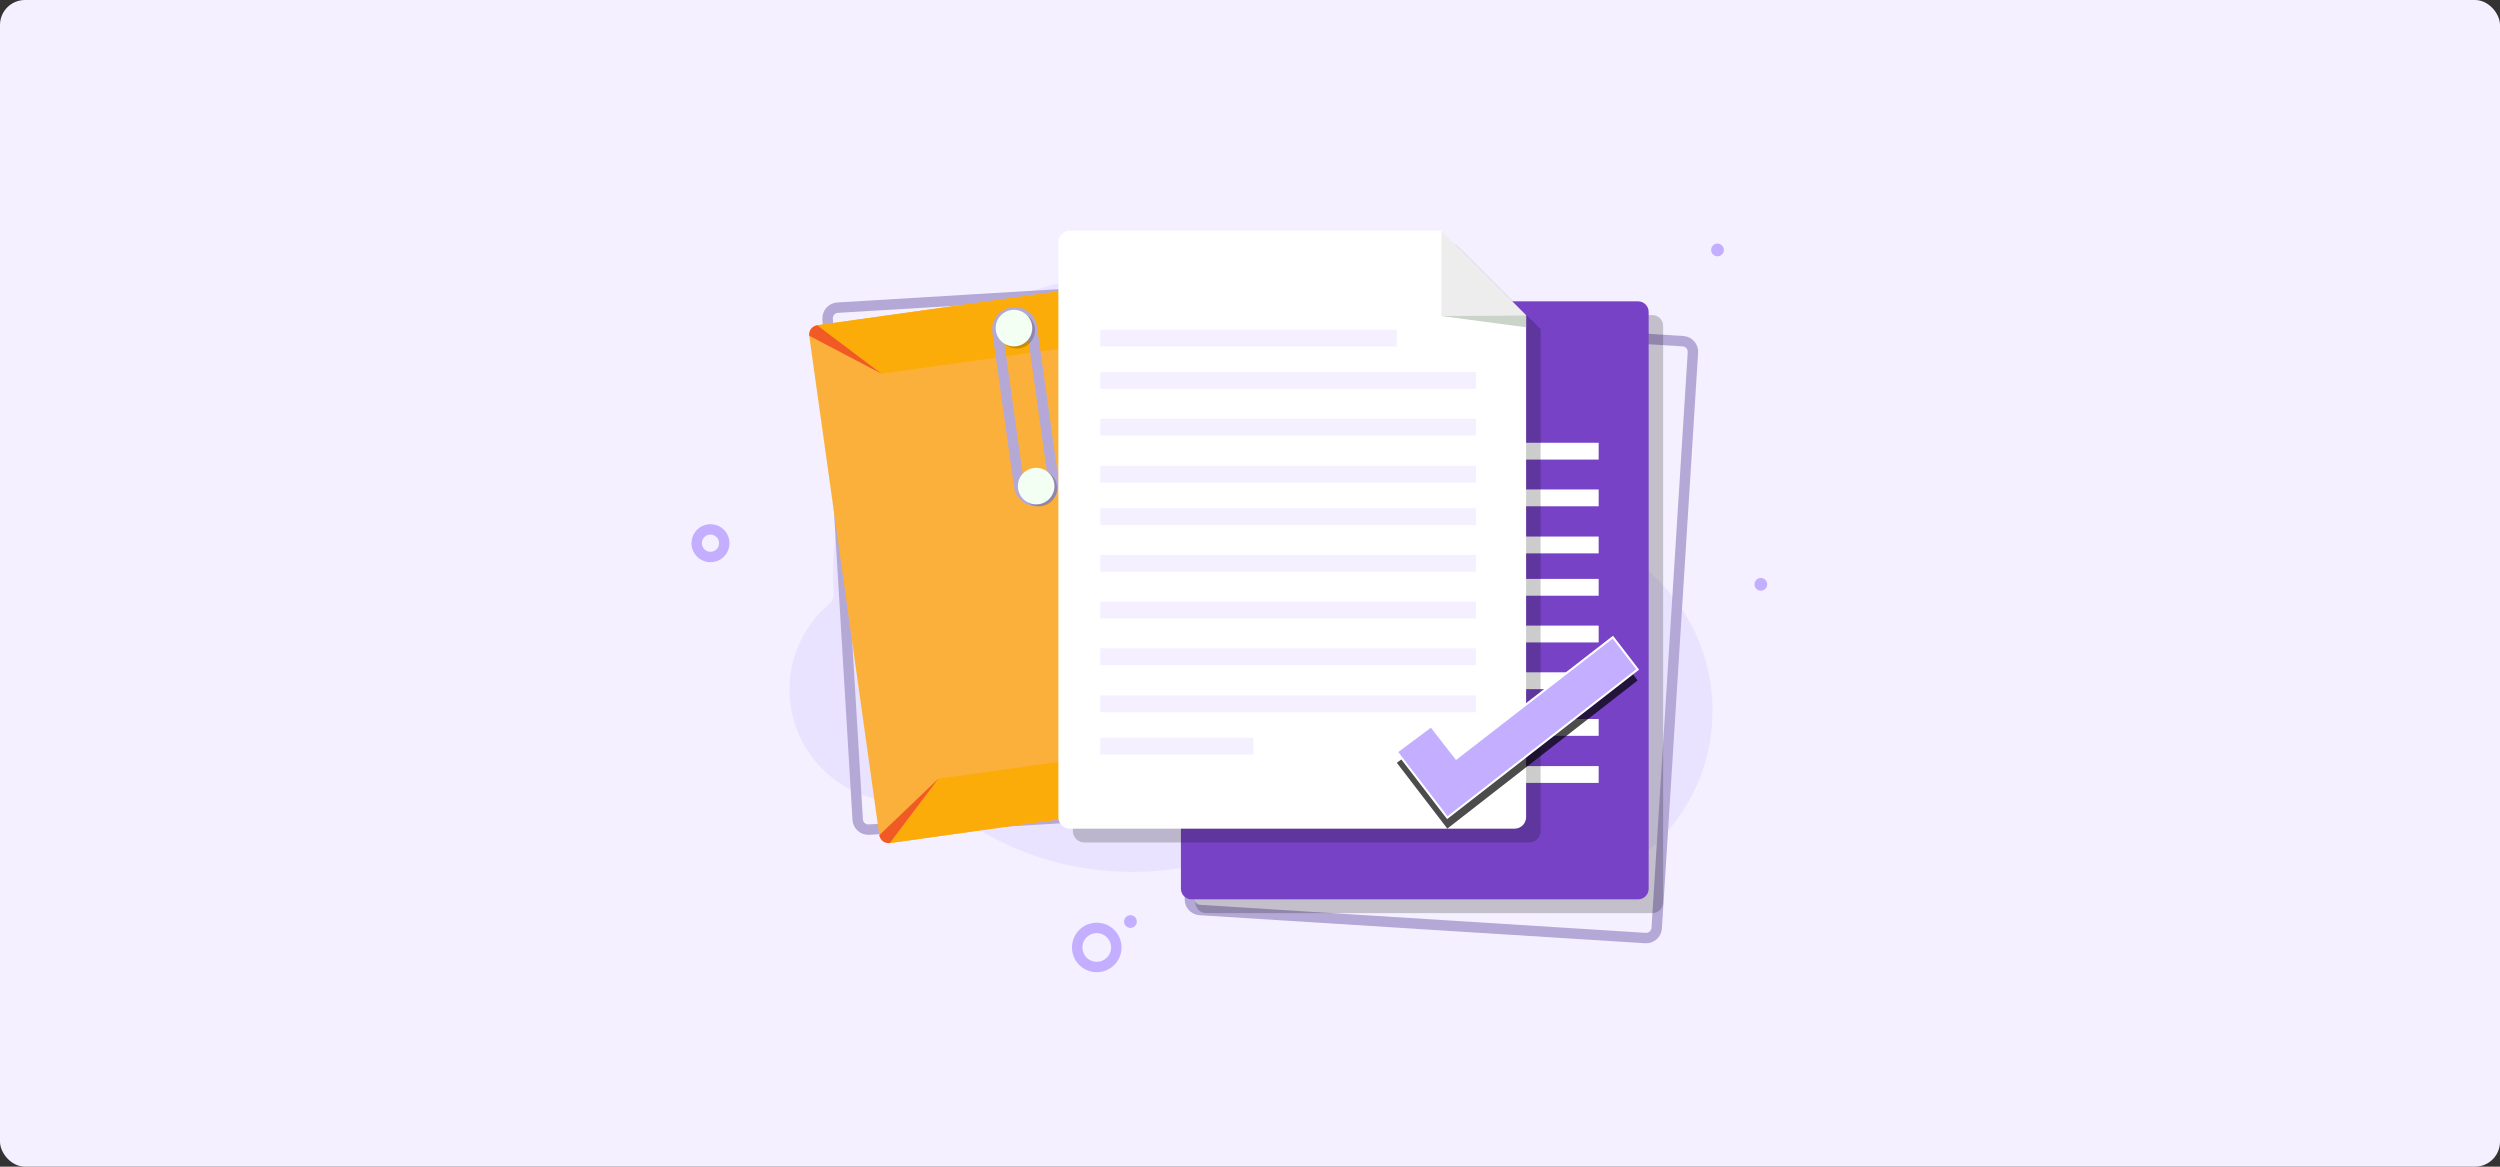 <svg width="1200" height="560" viewBox="0 0 1200 560" fill="none" xmlns="http://www.w3.org/2000/svg">
<rect x="0" y="0" width="1200" height="560" fill="#333333" stroke="none"/>
<rect width="1200" height="560" rx="12" fill="#F4F0FF"/>
<path d="M894 64H307V496.987H894V64Z" fill="#F4F0FF"/>
<path d="M398.005 289.891C399.526 288.598 400.324 286.653 400.192 284.66C400.192 284.648 400.192 284.638 400.19 284.628C394.478 198.299 466.201 126.338 552.549 131.769C603.954 135.002 648.015 165.296 670.654 208.566C684.203 234.465 710.308 251.275 739.479 253.121C739.864 253.145 740.25 253.172 740.636 253.201C783.807 256.48 818.311 290.852 821.736 334.013C825.864 386.024 784.879 429.509 733.738 429.509C714.853 429.509 697.352 423.579 682.998 413.48C659.293 396.802 628.496 394.193 602.046 406.049C584.141 414.076 564.293 418.539 543.401 418.539C513.859 418.539 486.403 409.612 463.579 394.312C454.591 388.287 444.042 384.971 433.222 385.025C433.026 385.025 432.829 385.025 432.633 385.025C402.921 384.857 378.82 360.491 378.962 330.78C379.04 314.398 386.416 299.741 398.005 289.893V289.891Z" fill="#EAE3FF"/>
<path d="M845.204 283.542C846.892 283.542 848.26 282.173 848.26 280.486C848.26 278.798 846.892 277.43 845.204 277.43C843.517 277.43 842.148 278.798 842.148 280.486C842.148 282.173 843.517 283.542 845.204 283.542Z" fill="#C3AEFF"/>
<path d="M542.611 445.397C544.298 445.397 545.667 444.029 545.667 442.341C545.667 440.653 544.298 439.285 542.611 439.285C540.923 439.285 539.555 440.653 539.555 442.341C539.555 444.029 540.923 445.397 542.611 445.397Z" fill="#C3AEFF"/>
<path d="M824.4 123.028C826.087 123.028 827.456 121.66 827.456 119.972C827.456 118.284 826.087 116.916 824.4 116.916C822.712 116.916 821.344 118.284 821.344 119.972C821.344 121.66 822.712 123.028 824.4 123.028Z" fill="#C3AEFF"/>
<path d="M616.534 124.654C617.429 121.101 615.275 117.495 611.722 116.6C608.169 115.705 604.563 117.859 603.668 121.412C602.772 124.965 604.927 128.571 608.48 129.466C612.033 130.361 615.639 128.207 616.534 124.654Z" stroke="#C3AEFF" stroke-width="5" stroke-miterlimit="10"/>
<path d="M347.485 262.255C348.326 258.689 346.118 255.116 342.552 254.274C338.986 253.433 335.412 255.641 334.571 259.207C333.729 262.773 335.938 266.346 339.504 267.188C343.07 268.03 346.643 265.821 347.485 262.255Z" stroke="#C3AEFF" stroke-width="5" stroke-miterlimit="10"/>
<path d="M526.445 464.161C531.626 464.161 535.827 459.96 535.827 454.779C535.827 449.597 531.626 445.396 526.445 445.396C521.263 445.396 517.062 449.597 517.062 454.779C517.062 459.96 521.263 464.161 526.445 464.161Z" stroke="#C3AEFF" stroke-width="5" stroke-miterlimit="10"/>
<path d="M602.856 387.056L417.094 398.213C414.28 398.382 411.862 396.238 411.693 393.423L397.259 153.077C397.091 150.262 399.235 147.844 402.049 147.676L587.811 136.519C590.625 136.351 593.043 138.495 593.211 141.309L607.645 381.656C607.814 384.47 605.67 386.888 602.856 387.056Z" stroke="#B4A8D6" stroke-width="5" stroke-miterlimit="10"/>
<path d="M612.038 378.707L427.748 404.577C424.956 404.968 422.375 403.024 421.984 400.231L388.511 161.79C388.12 158.998 390.065 156.417 392.857 156.026L577.146 130.156C579.939 129.764 582.52 131.709 582.911 134.501L616.384 372.942C616.775 375.734 614.83 378.316 612.038 378.707Z" fill="#FBB03B"/>
<path d="M392.234 156.115L423.11 179.389L555.922 160.745L577.793 130.064L392.234 156.115Z" fill="#FBAC08"/>
<path d="M423.105 179.387L388.429 161.153C388.386 160.844 388.208 159.314 389.253 157.891C390.34 156.411 391.938 156.154 392.228 156.113C402.521 163.871 412.812 171.63 423.105 179.387Z" fill="#F15A24"/>
<path d="M555.914 160.745L582.827 133.865C582.766 133.452 582.529 132.249 581.491 131.26C579.998 129.84 578.07 130.034 577.787 130.066C570.496 140.292 563.205 150.518 555.916 160.745H555.914Z" fill="#F15A24"/>
<path d="M427.125 404.664L450.399 373.79L583.212 355.145L612.684 378.615L427.125 404.664Z" fill="#FBAC08"/>
<path d="M450.393 373.789L422.078 400.866C422.122 401.175 422.372 402.695 423.768 403.775C425.221 404.898 426.827 404.706 427.118 404.665C434.875 394.373 442.634 384.082 450.392 373.789H450.393Z" fill="#F15A24"/>
<path d="M583.203 355.145L616.477 373.576C616.531 373.989 616.635 375.212 615.91 376.448C614.865 378.224 612.958 378.57 612.679 378.615C602.854 370.792 593.029 362.968 583.205 355.145H583.203Z" fill="#F15A24"/>
<path d="M498.606 240.482C494.056 241.12 489.848 237.95 489.21 233.398L478.824 159.407C478.186 154.857 481.356 150.649 485.907 150.011C490.457 149.373 494.665 152.543 495.303 157.095L505.689 231.086C506.327 235.636 503.157 239.844 498.606 240.482Z" stroke="#B4A8D6" stroke-width="5" stroke-miterlimit="10"/>
<g style="mix-blend-mode:overlay" opacity="0.2">
<path d="M495.043 163.785C497.959 159.916 497.186 154.415 493.316 151.499C489.446 148.583 483.946 149.356 481.03 153.226C478.114 157.096 478.887 162.596 482.757 165.512C486.626 168.428 492.127 167.655 495.043 163.785Z" fill="black"/>
</g>
<path d="M492.907 163.696C496.334 160.27 496.334 154.715 492.907 151.289C489.481 147.863 483.927 147.863 480.5 151.289C477.074 154.715 477.074 160.27 480.5 163.696C483.927 167.122 489.481 167.122 492.907 163.696Z" fill="#F4FFF3"/>
<g style="mix-blend-mode:overlay" opacity="0.2">
<path d="M504.876 240.53C508.302 237.104 508.302 231.549 504.876 228.123C501.45 224.697 495.895 224.697 492.469 228.123C489.043 231.549 489.043 237.104 492.469 240.53C495.895 243.956 501.45 243.956 504.876 240.53Z" fill="black"/>
</g>
<path d="M506.098 234.105C506.522 229.278 502.953 225.021 498.126 224.597C493.3 224.173 489.043 227.742 488.619 232.569C488.195 237.396 491.764 241.652 496.591 242.076C501.418 242.5 505.674 238.931 506.098 234.105Z" fill="#F4FFF3"/>
<path d="M789.808 450.265L575.925 436.81C573.111 436.633 570.974 434.208 571.151 431.395L588.534 155.095C588.711 152.281 591.135 150.144 593.948 150.321L807.831 163.777C810.645 163.953 812.782 166.378 812.605 169.191L795.222 445.491C795.045 448.305 792.621 450.442 789.808 450.265Z" stroke="#B4A8D6" stroke-width="5" stroke-miterlimit="10"/>
<g style="mix-blend-mode:overlay" opacity="0.2">
<path d="M793.2 151.246H578.894C576.074 151.246 573.789 153.532 573.789 156.351V433.197C573.789 436.016 576.074 438.302 578.894 438.302H793.2C796.019 438.302 798.305 436.016 798.305 433.197V156.351C798.305 153.532 796.019 151.246 793.2 151.246Z" fill="black"/>
</g>
<path d="M786.255 144.639H571.948C569.129 144.639 566.844 146.924 566.844 149.743V426.589C566.844 429.409 569.129 431.694 571.948 431.694H786.255C789.074 431.694 791.359 429.409 791.359 426.589V149.743C791.359 146.924 789.074 144.639 786.255 144.639Z" fill="#7742C6"/>
<path d="M729.306 192.193H586.984V200.269H729.306V192.193Z" fill="white"/>
<path d="M767.362 212.523H586.984V220.599H767.362V212.523Z" fill="white"/>
<path d="M767.362 234.941H586.984V243.017H767.362V234.941Z" fill="white"/>
<path d="M767.362 257.543H586.984V265.618H767.362V257.543Z" fill="white"/>
<path d="M767.362 277.875H586.984V285.95H767.362V277.875Z" fill="white"/>
<path d="M767.362 300.291H586.984V308.367H767.362V300.291Z" fill="white"/>
<path d="M767.362 322.709H586.984V330.784H767.362V322.709Z" fill="white"/>
<path d="M767.362 345.123H586.984V353.199H767.362V345.123Z" fill="white"/>
<path d="M767.362 367.725H586.984V375.8H767.362V367.725Z" fill="white"/>
<path d="M660.513 388.059H586.984V396.134H660.513V388.059Z" fill="white"/>
<g style="mix-blend-mode:overlay" opacity="0.2">
<path d="M733.916 404.376H520.522C517.45 404.376 514.961 401.886 514.961 398.815V122.879C514.961 119.808 517.45 117.318 520.522 117.318H698.822C714.699 133.195 723.6 142.096 739.477 157.973V398.815C739.477 401.886 736.987 404.376 733.916 404.376Z" fill="black"/>
</g>
<path d="M726.971 397.766H513.576C510.505 397.766 508.016 395.277 508.016 392.206V116.272C508.016 113.2 510.505 110.711 513.576 110.711H691.876C707.753 126.588 716.654 135.489 732.531 151.366V392.207C732.531 395.279 730.042 397.768 726.971 397.768V397.766Z" fill="white"/>
<path d="M691.875 110.711V151.703L732.53 151.364L691.875 110.711Z" fill="#EEEDEE"/>
<path d="M691.875 151.704L732.53 157.091V151.365L691.875 151.704Z" fill="#CAD4C8"/>
<path d="M670.47 158.266H528.148V166.341H670.47V158.266Z" fill="#F4F0FF"/>
<path d="M708.526 178.598H528.148V186.673H708.526V178.598Z" fill="#F4F0FF"/>
<path d="M708.526 201.012H528.148V209.087H708.526V201.012Z" fill="#F4F0FF"/>
<path d="M708.526 223.615H528.148V231.691H708.526V223.615Z" fill="#F4F0FF"/>
<path d="M708.526 243.947H528.148V252.023H708.526V243.947Z" fill="#F4F0FF"/>
<path d="M708.526 266.363H528.148V274.439H708.526V266.363Z" fill="#F4F0FF"/>
<path d="M708.526 288.779H528.148V296.855H708.526V288.779Z" fill="#F4F0FF"/>
<path d="M708.526 311.197H528.148V319.273H708.526V311.197Z" fill="#F4F0FF"/>
<path d="M708.526 333.799H528.148V341.874H708.526V333.799Z" fill="#F4F0FF"/>
<path d="M601.677 354.129H528.148V362.204H601.677V354.129Z" fill="#F4F0FF"/>
<g style="mix-blend-mode:overlay" opacity="0.7">
<path d="M670.469 366.143L694.711 397.732L786.073 326.601L774.17 311.104L698.976 369.378L686.916 353.868L670.469 366.143Z" fill="black"/>
</g>
<path d="M670.469 360.889L694.711 392.478L786.073 321.347L774.17 305.85L698.976 364.125L686.916 348.614L670.469 360.889Z" fill="#C3AEFF" stroke="white" stroke-miterlimit="10"/>
</svg>
